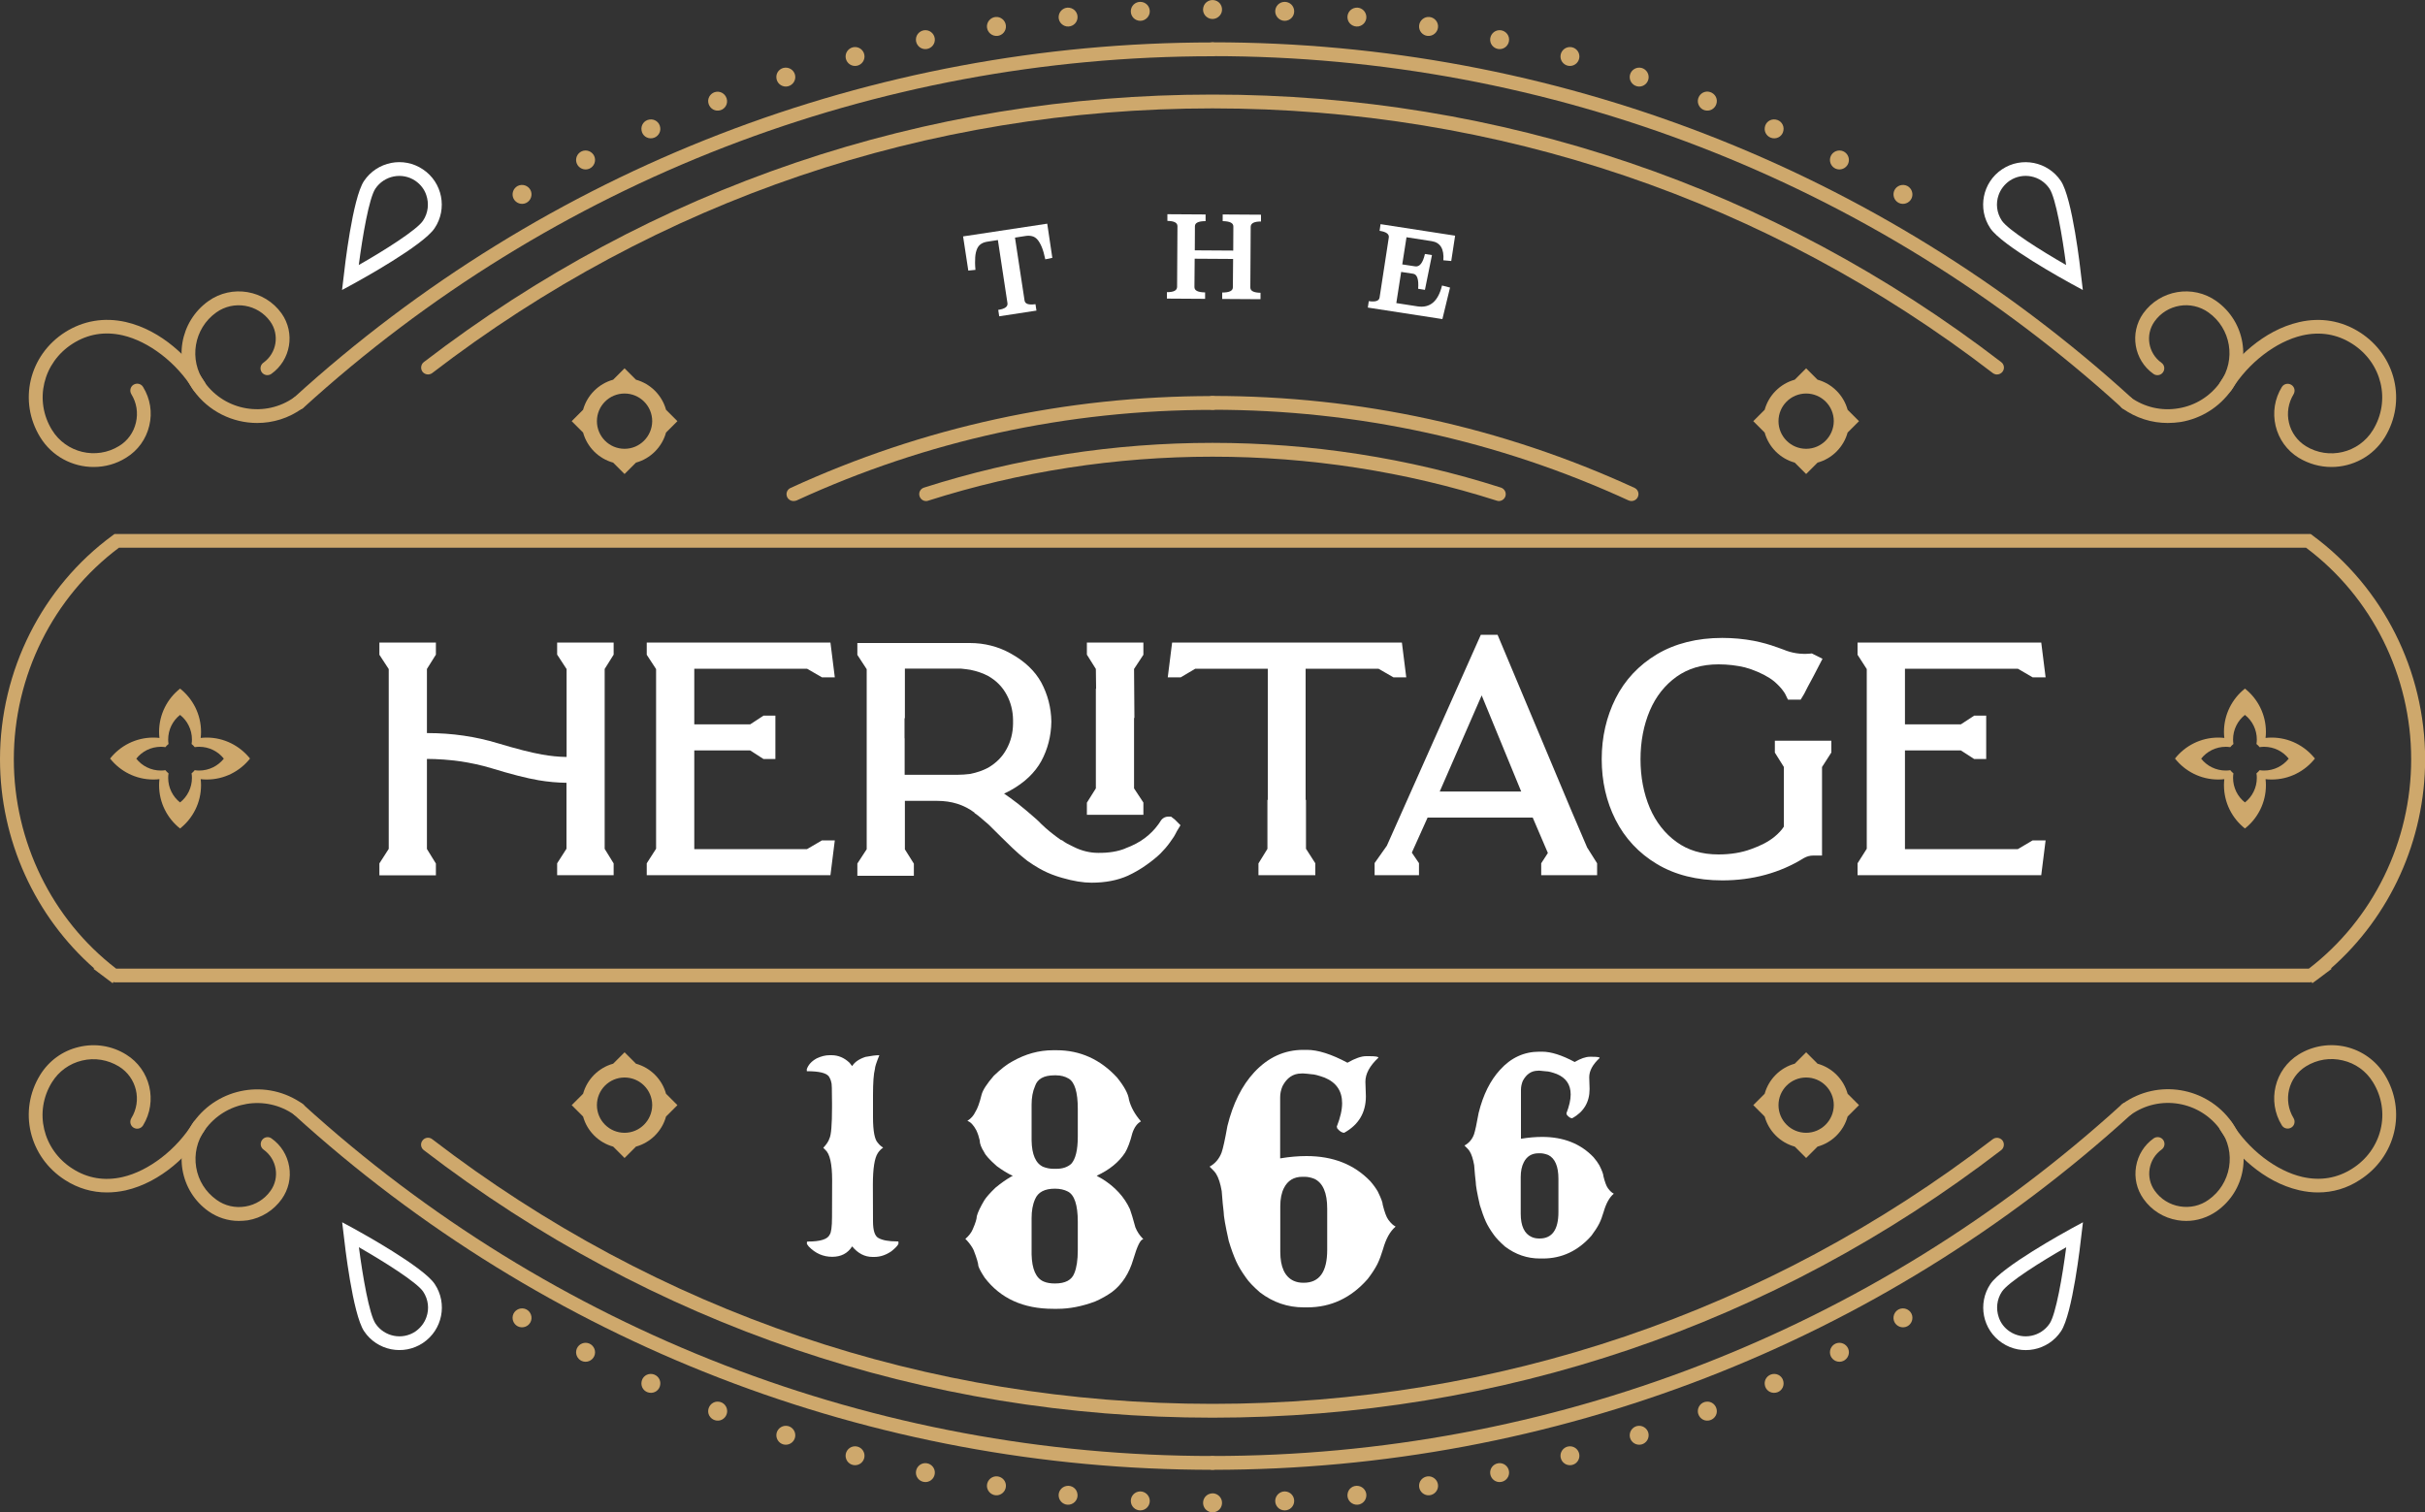 <?xml version="1.0" encoding="utf-8"?>
<!-- Generator: Adobe Illustrator 26.0.1, SVG Export Plug-In . SVG Version: 6.00 Build 0)  -->
<svg version="1.2" baseProfile="tiny" id="Layer_1" xmlns="http://www.w3.org/2000/svg" xmlns:xlink="http://www.w3.org/1999/xlink"
	 x="0px" y="0px" viewBox="0 0 200 124.74" overflow="visible" xml:space="preserve">
<rect x="0" y="0" width="200" height="124.74" fill="#333333" stroke="none"/>
<g>
	<path fill="#FFFFFF" d="M45.96,54.01l0.77,1.18v7.25c-0.67-0.01-1.35-0.08-2.02-0.2c-0.92-0.16-2.15-0.48-3.65-0.93
		c-1.84-0.56-3.78-0.84-5.77-0.84c-0.03,0-0.05,0-0.08,0v-5.29l0.74-1.18v-1h-4.66v1.01l0.77,1.18v14.83l-0.77,1.2v0.98h4.66v-0.97
		l-0.74-1.2V62.6c1.85,0.01,3.64,0.26,5.33,0.77c1.57,0.48,2.88,0.82,3.88,0.99c0.77,0.13,1.54,0.2,2.3,0.21v5.44l-0.77,1.2v0.98
		h4.66v-0.97l-0.74-1.2V55.18l0.74-1.18v-1h-4.66V54.01z"/>
	<polygon fill="#FFFFFF" points="66.56,55.16 67.79,55.87 68.85,55.87 68.49,53 53.34,53 53.34,54.01 54.11,55.19 54.11,70.01 
		53.34,71.21 53.34,72.19 68.49,72.19 68.85,69.32 67.79,69.32 66.56,70.04 57.26,70.04 57.26,61.9 61.87,61.9 62.97,62.61 
		63.95,62.61 63.95,59.03 62.97,59.03 61.87,59.75 57.26,59.75 57.26,55.16 	"/>
	<polygon fill="#FFFFFF" points="94.3,66.2 93.53,65.03 93.53,59.22 93.56,59.22 93.53,55.18 94.3,54.01 94.3,53 89.64,53 89.64,54 
		90.38,55.18 90.4,56.81 90.38,56.81 90.38,65.03 89.64,66.21 89.64,67.21 94.3,67.21 	"/>
	<path fill="#FFFFFF" d="M96.58,67.36h-0.22c-0.28,0-0.53,0.15-0.67,0.41c-0.08,0.13-0.14,0.2-0.17,0.25l-0.02,0.02
		c-0.28,0.39-0.63,0.74-1.03,1.05c-0.45,0.35-1.01,0.65-1.66,0.89l-0.01,0.01c-0.62,0.25-1.37,0.37-2.23,0.36
		c-0.67,0-1.35-0.16-2.01-0.49l-0.02-0.01c-0.45-0.21-0.67-0.34-0.77-0.41l-0.19-0.14h-0.05c-0.01-0.01-0.03-0.02-0.04-0.02
		c-0.6-0.42-1.16-0.87-1.65-1.35c-0.07-0.08-0.17-0.18-0.37-0.36c-0.49-0.43-0.99-0.86-1.52-1.28c-0.42-0.32-0.8-0.6-1.14-0.83
		c0.18-0.08,0.36-0.17,0.54-0.27c1.15-0.64,2-1.45,2.53-2.41c0.53-0.98,0.81-2.07,0.83-3.24v-0.01v-0.01
		c-0.02-1.15-0.3-2.23-0.83-3.22c-0.52-0.95-1.37-1.76-2.53-2.4c-1.02-0.57-2.16-0.86-3.36-0.86h-9.28v0.98l0.77,1.18v14.85
		l-0.77,1.18v1.01h4.66v-1l-0.74-1.18v-4h2.65c1.21,0,2.22,0.32,3.09,0.97v0.03l0.3,0.22c0,0,0,0,0,0l0.13,0.11h0.01
		c0.08,0.06,0.18,0.15,0.31,0.27c0.21,0.18,0.32,0.28,0.4,0.34c0.14,0.14,0.51,0.51,1.1,1.09c0.7,0.69,1.16,1.13,1.42,1.35
		c0.34,0.28,0.57,0.48,0.72,0.59l0.02,0.01c0.31,0.22,0.61,0.41,0.89,0.57c0.45,0.26,0.93,0.48,1.44,0.65
		c0.16,0.05,0.33,0.11,0.52,0.16c0.9,0.26,1.7,0.39,2.39,0.39c1.14,0,2.14-0.19,3.01-0.58c0.55-0.26,1.07-0.56,1.54-0.9
		c0.48-0.34,0.85-0.65,1.14-0.93c0.28-0.28,0.54-0.58,0.77-0.9c0.32-0.44,0.42-0.61,0.47-0.72c0.04-0.09,0.08-0.16,0.12-0.23
		l0.29-0.48l-0.47-0.47L96.58,67.36z M74.6,60.87v-1.63h0.03v-4.09h4.56c0.01,0,0.1,0,0.49,0.05l0,0c0.12,0.02,0.24,0.04,0.35,0.05
		c0.54,0.11,1.04,0.28,1.47,0.51c0.68,0.39,1.18,0.9,1.53,1.56c0.33,0.61,0.51,1.31,0.52,2.06v0.32c-0.01,0.76-0.19,1.46-0.53,2.08
		c-0.35,0.65-0.85,1.15-1.53,1.55c-0.44,0.23-0.93,0.4-1.48,0.51c-0.34,0.04-0.69,0.07-1.06,0.07h-4.34v-3.01H74.6z"/>
	<polygon fill="#FFFFFF" points="107.71,65.98 107.68,65.98 107.68,55.16 113.69,55.16 114.92,55.87 115.98,55.87 115.62,53 
		96.67,53 96.31,55.87 97.38,55.87 98.58,55.16 104.56,55.16 104.56,65.98 104.53,65.98 104.53,70.02 103.79,71.22 103.79,72.19 
		108.48,72.19 108.48,71.21 107.71,70.01 	"/>
	<path fill="#FFFFFF" d="M129.57,66.8l-6.06-14.44h-1.38l-7.75,17.4l-1.01,1.43v1h3.66V71.2l-0.59-0.87l1.3-2.89h8.67l1.25,2.92
		l-0.55,0.85v0.98h4.61v-0.98l-0.82-1.3L129.57,66.8z M118.74,65.29l3.46-7.93l3.26,7.93H118.74z"/>
	<path fill="#FFFFFF" d="M146.38,62.08l0.74,1.18v4.93c-0.18,0.28-0.44,0.56-0.78,0.84c-0.48,0.39-1.12,0.73-1.92,1.01
		c-0.78,0.29-1.69,0.44-2.69,0.44c-1.37,0-2.51-0.34-3.46-1.03c-0.96-0.69-1.7-1.64-2.2-2.8c-0.51-1.2-0.77-2.55-0.77-4.02
		c0-1.47,0.26-2.82,0.77-4.02c0.5-1.17,1.24-2.1,2.2-2.79c0.96-0.68,2.09-1.02,3.46-1.02c0.78,0,1.51,0.09,2.18,0.25
		c0.21,0.06,0.38,0.12,0.52,0.16c0.78,0.28,1.42,0.61,1.9,1c0.31,0.27,0.56,0.53,0.75,0.8c0.1,0.13,0.14,0.21,0.16,0.25l0.22,0.45
		h1.05l0.29-0.48l0.28-0.55l0.51-0.95l0.72-1.39l-0.88-0.44l-0.2,0.02c-0.73,0.06-1.45-0.05-2.12-0.33l-0.03-0.01
		c-0.17-0.06-0.35-0.13-0.52-0.19l-0.04-0.01c-0.59-0.22-1.22-0.39-1.87-0.52c-0.84-0.16-1.72-0.24-2.61-0.24
		c-2.08,0-3.89,0.46-5.39,1.35c-1.5,0.9-2.65,2.13-3.41,3.65c-0.75,1.5-1.14,3.18-1.14,5c0,1.82,0.38,3.5,1.14,5
		c0.77,1.52,1.91,2.75,3.41,3.65c1.5,0.9,3.31,1.35,5.39,1.35c2.5,0,4.77-0.62,6.73-1.84c0.25-0.14,0.5-0.21,0.78-0.21h0.72v-7.3
		l0.77-1.2V61.1h-4.66V62.08z"/>
	<polygon fill="#FFFFFF" points="166.42,70.04 157.11,70.04 157.11,61.9 161.72,61.9 162.82,62.61 163.81,62.61 163.81,59.03 
		162.82,59.03 161.72,59.75 157.11,59.75 157.11,55.16 166.42,55.16 167.64,55.87 168.71,55.87 168.35,53 153.2,53 153.2,54.01 
		153.96,55.19 153.96,70.01 153.2,71.21 153.2,72.19 168.35,72.19 168.71,69.32 167.64,69.32 	"/>
	<path fill="#FFFFFF" d="M68.42,87.04h0.16c0.55,0,1.05,0.21,1.48,0.62l0.22,0.28c0.21-0.34,0.58-0.59,1.1-0.76
		c0.47-0.09,0.85-0.14,1.14-0.14v0.01c-0.24,0.59-0.36,0.96-0.36,1.12C72.05,88.58,72,89.31,72,90.34v1.81
		c0,1.16,0.14,1.87,0.41,2.13c0.12,0.16,0.27,0.29,0.43,0.38c-0.19,0.13-0.33,0.28-0.44,0.45c-0.27,0.4-0.41,1.27-0.41,2.61
		C72,99.17,72,100.17,72,100.74c0,0.76,0.15,1.22,0.45,1.38c0.34,0.19,0.85,0.28,1.54,0.28h0.04c0.05,0,0.07,0.01,0.07,0.04v0.15
		c-0.06,0.16-0.26,0.36-0.58,0.62c-0.45,0.31-0.92,0.47-1.41,0.47h-0.15c-0.64,0-1.2-0.29-1.68-0.87c-0.37,0.58-0.92,0.86-1.65,0.86
		c-0.73,0-1.38-0.28-1.93-0.85c-0.05-0.07-0.11-0.14-0.15-0.21v-0.16c0.01-0.02,0.03-0.04,0.07-0.04h0.02
		c1.02,0,1.62-0.19,1.79-0.57c0.12-0.16,0.19-0.64,0.19-1.46c0.01-1.58,0.01-2.58,0.01-3.02c0-1.35-0.19-2.19-0.56-2.51
		c0-0.01-0.06-0.07-0.17-0.17c0.27-0.29,0.44-0.55,0.51-0.78c0.14-0.28,0.21-1.13,0.21-2.55V91c0-1.13-0.02-1.7-0.06-1.7
		c-0.01-0.12-0.07-0.29-0.2-0.51c-0.22-0.29-0.82-0.43-1.81-0.43l-0.01-0.02v-0.15c0.13-0.37,0.4-0.66,0.82-0.89
		C67.72,87.13,68.07,87.04,68.42,87.04"/>
	<path fill="#FFFFFF" d="M126.95,86.75h0.24c0.72,0,1.62,0.28,2.68,0.85c0.5-0.29,0.92-0.43,1.24-0.43h0.21
		c0.4,0,0.61,0.03,0.61,0.09v0.01c-0.58,0.54-0.86,1.06-0.86,1.59l0.03,0.97c0,1.08-0.48,1.88-1.43,2.41c-0.15,0-0.3-0.1-0.45-0.29
		l-0.03-0.12c0.23-0.59,0.35-1.11,0.35-1.55c0-0.81-0.38-1.37-1.15-1.69c-0.4-0.15-0.7-0.22-0.87-0.22
		c-0.16-0.02-0.37-0.04-0.61-0.06c-0.01,0.01-0.02,0.01-0.05,0.01h-0.02c-0.54,0-0.95,0.28-1.25,0.84c-0.1,0.25-0.15,0.49-0.15,0.73
		v4.04h0.01c0.61-0.1,1.19-0.15,1.74-0.15c1.76,0,3.17,0.56,4.23,1.67c0.21,0.24,0.37,0.47,0.49,0.68c0.22,0.44,0.33,0.74,0.33,0.89
		c0.12,0.48,0.24,0.81,0.37,0.99c0.17,0.23,0.33,0.38,0.47,0.44l0.01,0.02c-0.36,0.3-0.63,0.8-0.83,1.49
		c-0.11,0.37-0.23,0.7-0.37,0.98c-0.16,0.31-0.38,0.64-0.64,0.99c-1.1,1.25-2.44,1.88-4,1.88h-0.24c-1.06,0-2.02-0.33-2.89-0.99
		c-0.44-0.39-0.75-0.72-0.93-0.98c-0.29-0.4-0.51-0.77-0.65-1.08c-0.17-0.38-0.33-0.83-0.49-1.35c-0.23-1-0.34-1.64-0.34-1.92
		c-0.04-0.28-0.08-0.74-0.13-1.38c-0.09-0.5-0.21-0.89-0.37-1.14c-0.06-0.11-0.21-0.27-0.43-0.48c0.37-0.2,0.64-0.51,0.79-0.93
		c0.09-0.27,0.22-0.86,0.38-1.76c0.37-1.5,0.96-2.68,1.77-3.56C124.61,87.25,125.7,86.75,126.95,86.75 M125.42,97.1v3.01
		c0,1.01,0.3,1.65,0.89,1.92c0.19,0.09,0.41,0.13,0.64,0.13h0.03c1.03,0,1.55-0.73,1.55-2.18v-2.74c0-1.03-0.28-1.69-0.84-1.97
		c-0.24-0.09-0.46-0.14-0.65-0.14h-0.15c-0.56,0-0.97,0.25-1.22,0.75C125.5,96.21,125.42,96.62,125.42,97.1"/>
	<path fill="#FFFFFF" d="M86.85,86.63h0.29c1.94,0,3.6,0.75,4.98,2.24c0.6,0.74,0.93,1.35,0.99,1.83c0.15,0.61,0.48,1.21,0.99,1.8
		c-0.31,0.16-0.55,0.49-0.71,0.97c-0.18,0.71-0.38,1.24-0.6,1.61c-0.51,0.78-1.29,1.42-2.34,1.9c0,0.01,0.15,0.1,0.45,0.26
		c1.05,0.65,1.82,1.48,2.29,2.5c0.11,0.3,0.26,0.8,0.45,1.5c0.14,0.35,0.35,0.67,0.64,0.96v0.03c-0.22,0-0.49,0.55-0.81,1.64
		c-0.34,1.16-0.92,2.06-1.74,2.69c-0.42,0.3-0.89,0.57-1.42,0.8c-1.08,0.4-2.11,0.6-3.09,0.6h-0.36c-2.47,0-4.35-0.86-5.65-2.57
		c-0.28-0.42-0.45-0.74-0.52-0.96c-0.01-0.23-0.14-0.67-0.39-1.31c-0.11-0.24-0.3-0.52-0.58-0.83c-0.02,0-0.05-0.03-0.1-0.1
		c0.3-0.26,0.5-0.53,0.61-0.8c0.22-0.5,0.33-0.86,0.33-1.07c0.09-0.34,0.3-0.77,0.62-1.31c0.17-0.27,0.48-0.62,0.93-1.05
		c0.47-0.39,0.9-0.68,1.26-0.89c0.01,0,0.06-0.02,0.15-0.07v-0.01c-0.43-0.2-0.86-0.47-1.31-0.8c-0.59-0.52-0.93-0.9-1.03-1.13
		c-0.25-0.39-0.38-0.72-0.38-1c-0.06-0.27-0.15-0.55-0.28-0.83c-0.23-0.43-0.47-0.68-0.73-0.77v-0.01c0.29-0.18,0.51-0.43,0.65-0.73
		c0.17-0.26,0.35-0.74,0.52-1.44c0.1-0.37,0.43-0.88,1-1.54c0.59-0.57,1.1-0.96,1.52-1.18C84.56,86.94,85.68,86.63,86.85,86.63
		 M85.08,91.12v2.95c0.02,1.17,0.34,1.9,0.96,2.18c0.29,0.11,0.57,0.16,0.83,0.16h0.26c0.51,0,0.92-0.14,1.22-0.41
		c0.36-0.4,0.54-1.15,0.54-2.25v-2.29c0-1.38-0.26-2.22-0.77-2.5c-0.29-0.17-0.63-0.26-1.03-0.26h-0.13c-0.88,0-1.41,0.3-1.6,0.9
		C85.17,90.03,85.08,90.54,85.08,91.12 M85.08,100.48v2.99c0.03,1.22,0.36,1.97,1,2.24c0.25,0.11,0.56,0.16,0.93,0.16
		c0.86,0,1.39-0.29,1.6-0.86c0.18-0.44,0.28-1.06,0.28-1.89v-2.34c0-1.39-0.28-2.23-0.83-2.5c-0.29-0.15-0.64-0.23-1.06-0.23
		c-0.85,0-1.39,0.29-1.63,0.86C85.17,99.35,85.08,99.87,85.08,100.48"/>
	<path fill="#FFFFFF" d="M107.49,86.6h0.3c0.9,0,2.01,0.35,3.34,1.06c0.63-0.36,1.14-0.54,1.54-0.54h0.26c0.5,0,0.75,0.04,0.75,0.12
		v0.01c-0.72,0.67-1.07,1.33-1.07,1.97l0.04,1.21c0,1.35-0.6,2.35-1.79,3.01c-0.18,0-0.37-0.12-0.57-0.36l-0.04-0.15
		c0.29-0.74,0.44-1.38,0.44-1.93c0-1.01-0.48-1.71-1.44-2.11c-0.5-0.18-0.87-0.28-1.09-0.28c-0.2-0.03-0.46-0.05-0.75-0.07
		c-0.01,0.01-0.03,0.01-0.06,0.01h-0.03c-0.67,0-1.19,0.35-1.55,1.05c-0.13,0.31-0.19,0.61-0.19,0.91v5.04h0.01
		c0.76-0.13,1.49-0.19,2.16-0.19c2.19,0,3.94,0.69,5.27,2.08c0.26,0.3,0.46,0.58,0.61,0.84c0.27,0.55,0.41,0.92,0.41,1.1
		c0.15,0.6,0.3,1.01,0.46,1.23c0.21,0.29,0.41,0.47,0.58,0.55l0.01,0.03c-0.45,0.38-0.79,1-1.03,1.86
		c-0.14,0.46-0.29,0.87-0.46,1.22c-0.2,0.39-0.47,0.8-0.8,1.23c-1.37,1.56-3.03,2.34-4.98,2.34h-0.3c-1.32,0-2.52-0.41-3.6-1.23
		c-0.55-0.48-0.94-0.89-1.16-1.22c-0.36-0.5-0.63-0.95-0.81-1.35c-0.21-0.47-0.42-1.04-0.61-1.68c-0.28-1.25-0.42-2.05-0.42-2.4
		c-0.05-0.35-0.1-0.92-0.16-1.71c-0.11-0.63-0.26-1.1-0.46-1.42c-0.08-0.14-0.26-0.33-0.54-0.6c0.46-0.25,0.79-0.64,0.99-1.16
		c0.12-0.34,0.28-1.07,0.48-2.19c0.46-1.87,1.2-3.34,2.21-4.43C104.58,87.22,105.93,86.6,107.49,86.6 M105.59,99.5v3.75
		c0,1.26,0.37,2.06,1.1,2.4c0.24,0.11,0.51,0.16,0.8,0.16h0.04c1.29,0,1.93-0.91,1.93-2.71v-3.41c0-1.29-0.35-2.11-1.05-2.45
		c-0.3-0.12-0.57-0.17-0.81-0.17h-0.19c-0.7,0-1.21,0.31-1.52,0.93C105.69,98.39,105.59,98.9,105.59,99.5"/>
	<path fill="#FFFFFF" d="M86.79,21.27l-0.58,0.12c-0.09-0.41-0.18-0.75-0.29-1.01c-0.11-0.26-0.23-0.47-0.36-0.62
		c-0.13-0.15-0.28-0.24-0.45-0.28c-0.16-0.04-0.35-0.05-0.56-0.01l-0.84,0.13l0.79,5.19c0.04,0.28,0.34,0.38,0.9,0.3l0.08,0.53
		l-3.07,0.47l-0.08-0.53c0.55-0.08,0.8-0.27,0.76-0.55L82.3,19.8l-0.84,0.13c-0.21,0.03-0.39,0.09-0.53,0.18
		c-0.14,0.09-0.26,0.22-0.34,0.4c-0.08,0.18-0.14,0.41-0.16,0.7c-0.02,0.28-0.02,0.64,0.02,1.05l-0.59,0.06l-0.43-2.82l6.94-1.05
		L86.79,21.27z"/>
	<path fill="#FFFFFF" d="M104,18.27c-0.56,0-0.84,0.14-0.85,0.43l-0.03,5.01c0,0.29,0.28,0.43,0.84,0.44l0,0.53l-3.16-0.02l0-0.53
		c0.59,0,0.88-0.14,0.88-0.43l0.02-2.34l-3.17-0.02l-0.02,2.34c0,0.29,0.29,0.43,0.88,0.44l0,0.53l-3.15-0.02l0-0.53
		c0.56,0,0.83-0.14,0.84-0.43l0.03-5.01c0-0.29-0.27-0.43-0.83-0.44l0-0.55l3.15,0.02l0,0.55c-0.59,0-0.88,0.14-0.88,0.42
		l-0.01,1.99l3.17,0.02l0.01-1.99c0-0.29-0.29-0.43-0.88-0.44l0-0.55l3.16,0.02L104,18.27z"/>
	<path fill="#FFFFFF" d="M119.69,21.53l-0.65-0.06c0.07-0.94-0.25-1.47-0.97-1.58l-2.07-0.32l-0.35,2.24l1.06,0.16
		c0.37,0.06,0.64-0.28,0.81-1.02l0.58,0.09l-0.58,2.87l-0.56-0.09c0.06-0.77-0.08-1.19-0.41-1.24l-0.99-0.15l-0.4,2.57l1.74,0.27
		c1.04,0.16,1.71-0.41,2.03-1.72l0.66,0.17l-0.63,2.6l-6.15-0.95l0.08-0.53c0.55,0.08,0.85-0.02,0.89-0.3l0.76-4.95
		c0.04-0.28-0.21-0.47-0.76-0.55l0.08-0.55l6.15,0.95L119.69,21.53z"/>
	<path fill="#CEA86C" d="M65.44,41.33c-0.22,0-0.42-0.12-0.52-0.33c-0.13-0.29-0.01-0.62,0.28-0.75c10.95-5.03,22.65-7.58,34.8-7.58
		c0.31,0,0.57,0.25,0.57,0.57c0,0.31-0.25,0.57-0.57,0.57c-11.98,0-23.53,2.52-34.32,7.48C65.6,41.31,65.52,41.33,65.44,41.33"/>
	<path fill="#CEA86C" d="M24.61,33.8c-0.15,0-0.31-0.06-0.42-0.19c-0.21-0.23-0.19-0.59,0.04-0.8C44.99,13.91,71.9,3.5,100,3.5
		c0.31,0,0.57,0.25,0.57,0.57c0,0.31-0.25,0.57-0.57,0.57c-27.82,0-54.45,10.3-75,29.02C24.89,33.75,24.75,33.8,24.61,33.8"/>
	<path fill="#CEA86C" d="M21.21,34.89c-2.01,0-4-0.94-5.26-2.7c-1.69-2.36-1.13-5.66,1.23-7.35c1.94-1.39,4.65-0.93,6.04,1.01
		c1.14,1.61,0.77,3.84-0.84,4.99c-0.26,0.18-0.61,0.12-0.79-0.13c-0.18-0.26-0.12-0.61,0.13-0.79c1.1-0.78,1.35-2.31,0.57-3.4
		c-1.02-1.43-3.02-1.77-4.45-0.75c-1.86,1.32-2.29,3.91-0.97,5.76c1.7,2.38,5.02,2.94,7.4,1.24c0.26-0.18,0.61-0.12,0.79,0.13
		c0.18,0.26,0.12,0.61-0.13,0.79C23.81,34.5,22.51,34.89,21.21,34.89"/>
	<path fill="#CEA86C" d="M134.56,41.33c-0.08,0-0.16-0.02-0.24-0.05c-10.8-4.96-22.34-7.48-34.32-7.48c-0.31,0-0.57-0.25-0.57-0.57
		c0-0.31,0.25-0.57,0.57-0.57c12.14,0,23.85,2.55,34.8,7.58c0.29,0.13,0.41,0.47,0.28,0.75C134.98,41.21,134.77,41.33,134.56,41.33"
		/>
	<path fill="#CEA86C" d="M175.39,33.8c-0.14,0-0.27-0.05-0.38-0.15c-20.55-18.71-47.19-29.02-75-29.02c-0.31,0-0.57-0.25-0.57-0.57
		c0-0.31,0.25-0.57,0.57-0.57c28.1,0,55.01,10.41,75.77,29.31c0.23,0.21,0.25,0.57,0.04,0.8C175.69,33.74,175.54,33.8,175.39,33.8"
		/>
	<path fill="#CEA86C" d="M178.78,34.89c-1.33,0-2.62-0.41-3.73-1.2c-0.26-0.18-0.32-0.54-0.13-0.79c0.18-0.26,0.54-0.32,0.79-0.13
		c1.15,0.82,2.56,1.15,3.96,0.91c1.4-0.23,2.62-1,3.44-2.15c1.32-1.86,0.89-4.44-0.97-5.76c-1.43-1.02-3.43-0.69-4.45,0.75
		c-0.78,1.1-0.52,2.62,0.57,3.4c0.26,0.18,0.31,0.54,0.13,0.79c-0.18,0.26-0.54,0.31-0.79,0.13c-1.61-1.14-1.98-3.38-0.84-4.99
		c1.39-1.94,4.09-2.4,6.04-1.01c2.37,1.69,2.92,4.98,1.23,7.35c-1,1.4-2.48,2.33-4.18,2.62C179.5,34.86,179.14,34.89,178.78,34.89"
		/>
	<path fill="#CEA86C" d="M7.72,38.52c-1.73,0-3.43-0.87-4.4-2.45C1.49,33.1,2.39,29.3,5.37,27.4c1.5-0.95,3.22-1.24,5-0.84
		c2.97,0.68,5.32,3.03,6.54,5c0.16,0.27,0.08,0.62-0.19,0.78c-0.27,0.16-0.62,0.08-0.78-0.19c-1.37-2.23-3.66-3.99-5.82-4.49
		c-1.49-0.34-2.88-0.11-4.13,0.69c-2.45,1.56-3.2,4.69-1.7,7.12c1.16,1.89,3.65,2.48,5.53,1.32c0.71-0.43,1.2-1.12,1.39-1.93
		c0.19-0.81,0.06-1.64-0.38-2.35c-0.16-0.27-0.08-0.62,0.19-0.78c0.27-0.16,0.62-0.08,0.78,0.19c0.59,0.96,0.78,2.1,0.51,3.2
		c-0.26,1.1-0.94,2.04-1.9,2.63C9.57,38.28,8.64,38.52,7.72,38.52"/>
	<path fill="#CEA86C" d="M192.28,38.52c-0.92,0-1.85-0.25-2.7-0.76c-0.96-0.59-1.64-1.53-1.9-2.63c-0.26-1.1-0.08-2.24,0.51-3.2
		c0.16-0.27,0.51-0.35,0.78-0.19c0.27,0.16,0.35,0.51,0.19,0.78c-0.43,0.71-0.57,1.54-0.38,2.35c0.19,0.81,0.69,1.49,1.39,1.93
		c1.89,1.16,4.37,0.57,5.53-1.32c1.5-2.43,0.75-5.56-1.7-7.12c-1.25-0.8-2.64-1.03-4.13-0.69c-2.16,0.5-4.45,2.26-5.82,4.49
		c-0.16,0.27-0.51,0.35-0.78,0.19c-0.27-0.16-0.35-0.51-0.19-0.78c1.21-1.97,3.57-4.32,6.54-5c1.77-0.41,3.5-0.12,5,0.84
		c2.98,1.9,3.88,5.71,2.06,8.67C195.71,37.65,194.02,38.52,192.28,38.52"/>
	<path fill="#FFFFFF" d="M171.78,23.92l-0.96-0.52c-0.58-0.32-5.72-3.15-6.67-4.57c-1.08-1.61-0.64-3.79,0.96-4.86
		c1.61-1.08,3.79-0.64,4.86,0.96c0.95,1.42,1.61,7.25,1.68,7.91L171.78,23.92z M164.83,16.1c-0.24,0.68-0.16,1.45,0.27,2.1
		c0.52,0.77,3.22,2.47,5.3,3.66c-0.31-2.38-0.85-5.53-1.37-6.3c-0.73-1.09-2.2-1.38-3.29-0.65
		C165.31,15.21,164.99,15.63,164.83,16.1"/>
	<path fill="#FFFFFF" d="M28.34,22.84c0.07-0.66,0.73-6.49,1.68-7.91c1.08-1.61,3.26-2.04,4.86-0.96c1.61,1.07,2.04,3.26,0.96,4.86
		c-0.95,1.42-6.09,4.25-6.67,4.57l-0.96,0.52L28.34,22.84z M34.25,14.91c-1.09-0.73-2.56-0.43-3.29,0.65
		c-0.52,0.77-1.06,3.91-1.37,6.3c2.09-1.19,4.79-2.89,5.3-3.66c0.43-0.64,0.5-1.42,0.27-2.1C35.01,15.63,34.69,15.21,34.25,14.91"/>
	<path fill="#CEA86C" d="M164.7,30.89c-0.12,0-0.24-0.04-0.35-0.12C145.76,16.49,123.51,8.94,100,8.94
		c-23.51,0-45.76,7.55-64.35,21.83c-0.25,0.19-0.61,0.14-0.8-0.1c-0.19-0.25-0.14-0.61,0.1-0.8C53.75,15.43,76.24,7.8,100,7.8
		c23.76,0,46.25,7.63,65.05,22.07c0.25,0.19,0.3,0.55,0.1,0.8C165.04,30.81,164.87,30.89,164.7,30.89"/>
	<path fill="#CEA86C" d="M76.38,41.33c-0.24,0-0.46-0.15-0.54-0.4c-0.1-0.3,0.07-0.62,0.37-0.71c7.67-2.45,15.67-3.69,23.79-3.69
		c8.12,0,16.13,1.24,23.79,3.69c0.3,0.1,0.46,0.42,0.37,0.71c-0.1,0.3-0.42,0.47-0.71,0.37c-7.55-2.41-15.44-3.63-23.45-3.63
		c-8,0-15.89,1.22-23.45,3.63C76.5,41.32,76.44,41.33,76.38,41.33"/>
	<path fill="#CEA86C" d="M99.8,1.54C99.38,1.42,99.13,1,99.25,0.58c0.11-0.42,0.54-0.66,0.96-0.55c0.42,0.11,0.66,0.54,0.55,0.96
		C100.64,1.4,100.21,1.65,99.8,1.54"/>
	<path fill="#CEA86C" d="M93.88,1.7c-0.42-0.09-0.69-0.5-0.6-0.93c0.09-0.42,0.5-0.69,0.93-0.6c0.42,0.09,0.69,0.5,0.6,0.93
		C94.71,1.52,94.3,1.79,93.88,1.7"/>
	<path fill="#CEA86C" d="M87.97,2.18c-0.43-0.07-0.72-0.47-0.65-0.89c0.07-0.43,0.47-0.72,0.89-0.65c0.43,0.07,0.72,0.47,0.65,0.89
		C88.8,1.95,88.4,2.24,87.97,2.18"/>
	<path fill="#CEA86C" d="M82.1,2.96c-0.43-0.05-0.74-0.43-0.7-0.86c0.05-0.43,0.43-0.74,0.86-0.7c0.43,0.05,0.74,0.43,0.7,0.86
		C82.92,2.69,82.53,3.01,82.1,2.96"/>
	<path fill="#CEA86C" d="M76.28,4.05c-0.43-0.02-0.76-0.39-0.74-0.82c0.02-0.43,0.39-0.76,0.82-0.74c0.43,0.02,0.76,0.39,0.74,0.82
		C77.08,3.74,76.71,4.07,76.28,4.05"/>
	<path fill="#CEA86C" d="M70.52,5.44c-0.43,0-0.78-0.35-0.78-0.78c0-0.43,0.35-0.78,0.78-0.78c0.43,0,0.78,0.35,0.78,0.78
		C71.3,5.09,70.95,5.44,70.52,5.44"/>
	<path fill="#CEA86C" d="M64.85,7.14c-0.43,0.02-0.8-0.31-0.82-0.74C64,5.97,64.33,5.6,64.77,5.58c0.43-0.02,0.8,0.31,0.82,0.74
		C65.61,6.75,65.28,7.11,64.85,7.14"/>
	<path fill="#CEA86C" d="M59.27,9.12c-0.43,0.05-0.81-0.27-0.86-0.7C58.36,8,58.68,7.61,59.1,7.57c0.43-0.05,0.81,0.27,0.86,0.7
		C60.01,8.69,59.7,9.08,59.27,9.12"/>
	<path fill="#CEA86C" d="M53.8,11.4c-0.43,0.07-0.83-0.22-0.89-0.65c-0.07-0.43,0.22-0.83,0.65-0.89c0.43-0.07,0.83,0.22,0.89,0.65
		C54.52,10.93,54.23,11.33,53.8,11.4"/>
	<path fill="#CEA86C" d="M48.46,13.96c-0.42,0.09-0.84-0.18-0.93-0.6c-0.09-0.42,0.18-0.84,0.6-0.93c0.42-0.09,0.84,0.18,0.93,0.6
		C49.15,13.45,48.88,13.87,48.46,13.96"/>
	<path fill="#CEA86C" d="M43.26,16.79c-0.42,0.11-0.85-0.14-0.96-0.55c-0.11-0.42,0.14-0.85,0.55-0.96
		c0.42-0.11,0.85,0.14,0.96,0.55C43.92,16.25,43.67,16.68,43.26,16.79"/>
	<path fill="#CEA86C" d="M106.12,1.7c0.42-0.09,0.69-0.5,0.6-0.93c-0.09-0.42-0.5-0.69-0.93-0.6c-0.42,0.09-0.69,0.5-0.6,0.93
		C105.29,1.52,105.7,1.79,106.12,1.7"/>
	<path fill="#CEA86C" d="M112.03,2.18c0.43-0.07,0.72-0.47,0.65-0.89c-0.07-0.43-0.47-0.72-0.89-0.65
		c-0.43,0.07-0.72,0.47-0.65,0.89C111.2,1.95,111.6,2.24,112.03,2.18"/>
	<path fill="#CEA86C" d="M117.9,2.96c0.43-0.05,0.74-0.43,0.7-0.86c-0.05-0.43-0.43-0.74-0.86-0.7c-0.43,0.05-0.74,0.43-0.7,0.86
		C117.08,2.69,117.47,3.01,117.9,2.96"/>
	<path fill="#CEA86C" d="M123.72,4.05c0.43-0.02,0.76-0.39,0.74-0.82c-0.02-0.43-0.39-0.76-0.82-0.74
		c-0.43,0.02-0.76,0.39-0.74,0.82C122.92,3.74,123.29,4.07,123.72,4.05"/>
	<path fill="#CEA86C" d="M129.48,5.44c0.43,0,0.78-0.35,0.78-0.78c0-0.43-0.35-0.78-0.78-0.78c-0.43,0-0.78,0.35-0.78,0.78
		C128.7,5.09,129.05,5.44,129.48,5.44"/>
	<path fill="#CEA86C" d="M135.15,7.14c0.43,0.02,0.8-0.31,0.82-0.74c0.02-0.43-0.31-0.8-0.74-0.82c-0.43-0.02-0.8,0.31-0.82,0.74
		C134.39,6.75,134.72,7.11,135.15,7.14"/>
	<path fill="#CEA86C" d="M140.73,9.12c0.43,0.05,0.81-0.27,0.86-0.7c0.05-0.43-0.27-0.81-0.7-0.86c-0.43-0.05-0.81,0.27-0.86,0.7
		C139.99,8.69,140.3,9.08,140.73,9.12"/>
	<path fill="#CEA86C" d="M146.2,11.4c0.43,0.07,0.83-0.22,0.89-0.65c0.07-0.43-0.22-0.83-0.65-0.89c-0.43-0.07-0.83,0.22-0.89,0.65
		C145.48,10.93,145.77,11.33,146.2,11.4"/>
	<path fill="#CEA86C" d="M151.54,13.96c0.42,0.09,0.84-0.18,0.93-0.6c0.09-0.42-0.18-0.84-0.6-0.93c-0.42-0.09-0.84,0.18-0.93,0.6
		C150.85,13.45,151.12,13.87,151.54,13.96"/>
	<path fill="#CEA86C" d="M156.74,16.79c0.42,0.11,0.85-0.14,0.96-0.55c0.11-0.42-0.14-0.85-0.55-0.96
		c-0.42-0.11-0.85,0.14-0.96,0.55C156.08,16.25,156.33,16.68,156.74,16.79"/>
	<path fill="#CEA86C" d="M8.82,98.36c-1.22,0-2.39-0.34-3.45-1.02c-2.98-1.9-3.88-5.71-2.06-8.67c0.72-1.17,1.86-2,3.2-2.31
		c1.34-0.32,2.73-0.1,3.9,0.63c1.99,1.23,2.61,3.84,1.39,5.84c-0.17,0.27-0.51,0.35-0.78,0.19c-0.27-0.16-0.35-0.51-0.19-0.78
		c0.9-1.46,0.44-3.37-1.02-4.27c-0.92-0.56-2-0.74-3.04-0.49c-1.05,0.25-1.93,0.89-2.49,1.8c-1.5,2.43-0.75,5.56,1.7,7.12
		c1.25,0.8,2.64,1.03,4.13,0.69c2.16-0.5,4.45-2.26,5.82-4.49c0.16-0.27,0.51-0.35,0.78-0.19c0.27,0.16,0.35,0.51,0.19,0.78
		c-1.21,1.97-3.57,4.32-6.54,5C9.85,98.3,9.33,98.36,8.82,98.36"/>
	<path fill="#CEA86C" d="M191.18,98.36c-0.51,0-1.02-0.06-1.55-0.18c-2.97-0.68-5.32-3.03-6.54-5c-0.16-0.27-0.08-0.62,0.19-0.78
		c0.27-0.17,0.62-0.08,0.78,0.19c1.37,2.23,3.66,3.99,5.82,4.49c1.49,0.34,2.88,0.11,4.13-0.69c2.45-1.56,3.2-4.69,1.7-7.12
		c-0.56-0.92-1.45-1.56-2.49-1.8c-1.04-0.25-2.12-0.08-3.04,0.49c-1.46,0.9-1.91,2.81-1.02,4.27c0.16,0.27,0.08,0.62-0.19,0.78
		c-0.27,0.16-0.62,0.08-0.78-0.19c-1.23-1.99-0.6-4.61,1.39-5.84c1.17-0.72,2.56-0.94,3.9-0.63c1.34,0.32,2.48,1.14,3.2,2.31
		c1.82,2.97,0.92,6.77-2.06,8.67C193.57,98.02,192.4,98.36,191.18,98.36"/>
	<path fill="#FFFFFF" d="M171.66,101.9c-0.07,0.66-0.73,6.49-1.68,7.91c-1.07,1.61-3.26,2.04-4.86,0.96
		c-1.61-1.07-2.04-3.26-0.96-4.86c0.95-1.42,6.09-4.25,6.67-4.57l0.96-0.52L171.66,101.9z M165.75,109.83
		c1.09,0.73,2.56,0.43,3.29-0.65c0.52-0.77,1.06-3.91,1.37-6.3c-2.09,1.19-4.79,2.89-5.3,3.66c-0.43,0.64-0.5,1.42-0.27,2.1
		C164.99,109.11,165.3,109.53,165.75,109.83"/>
	<path fill="#FFFFFF" d="M28.22,100.82l0.96,0.52c0.58,0.32,5.72,3.15,6.67,4.57c1.08,1.61,0.64,3.79-0.96,4.86
		c-1.61,1.08-3.79,0.64-4.86-0.96c-0.95-1.42-1.61-7.25-1.68-7.91L28.22,100.82z M35.17,108.64c0.24-0.68,0.16-1.45-0.27-2.1
		c-0.52-0.77-3.22-2.47-5.3-3.66c0.31,2.38,0.85,5.53,1.37,6.3c0.73,1.08,2.2,1.38,3.29,0.65
		C34.69,109.53,35.01,109.11,35.17,108.64"/>
	<path fill="#CEA86C" d="M100,116.94c-23.76,0-46.25-7.63-65.05-22.07c-0.25-0.19-0.3-0.55-0.1-0.8c0.19-0.25,0.55-0.3,0.8-0.1
		C54.24,108.25,76.49,115.8,100,115.8c23.51,0,45.76-7.55,64.35-21.83c0.25-0.19,0.61-0.14,0.8,0.1c0.19,0.25,0.14,0.61-0.1,0.8
		C146.25,109.31,123.76,116.94,100,116.94"/>
	<path fill="#CEA86C" d="M99.8,123.21c-0.42,0.11-0.66,0.54-0.55,0.96c0.11,0.42,0.54,0.66,0.96,0.55c0.42-0.11,0.66-0.54,0.55-0.96
		C100.64,123.34,100.21,123.09,99.8,123.21"/>
	<path fill="#CEA86C" d="M93.88,123.04c-0.42,0.09-0.69,0.5-0.6,0.93c0.09,0.42,0.5,0.69,0.93,0.6c0.42-0.09,0.69-0.5,0.6-0.93
		C94.71,123.22,94.3,122.95,93.88,123.04"/>
	<path fill="#CEA86C" d="M87.97,122.57c-0.43,0.07-0.72,0.47-0.65,0.89c0.07,0.43,0.47,0.72,0.89,0.65
		c0.43-0.07,0.72-0.47,0.65-0.89C88.8,122.79,88.4,122.5,87.97,122.57"/>
	<path fill="#CEA86C" d="M82.1,121.78c-0.43,0.05-0.74,0.43-0.7,0.86c0.05,0.43,0.43,0.74,0.86,0.7c0.43-0.05,0.74-0.43,0.7-0.86
		C82.92,122.05,82.53,121.74,82.1,121.78"/>
	<path fill="#CEA86C" d="M76.28,120.69c-0.43,0.02-0.76,0.39-0.74,0.82c0.02,0.43,0.39,0.76,0.82,0.74
		c0.43-0.02,0.76-0.39,0.74-0.82C77.08,121,76.71,120.67,76.28,120.69"/>
	<path fill="#CEA86C" d="M70.52,119.3c-0.43,0-0.78,0.35-0.78,0.78c0,0.43,0.35,0.78,0.78,0.78c0.43,0,0.78-0.35,0.78-0.78
		C71.3,119.65,70.95,119.3,70.52,119.3"/>
	<path fill="#CEA86C" d="M64.85,117.61c-0.43-0.02-0.8,0.31-0.82,0.74c-0.02,0.43,0.31,0.8,0.74,0.82s0.8-0.31,0.82-0.74
		C65.61,118,65.28,117.63,64.85,117.61"/>
	<path fill="#CEA86C" d="M59.27,115.62c-0.43-0.05-0.81,0.27-0.86,0.7c-0.05,0.43,0.27,0.81,0.7,0.86c0.43,0.05,0.81-0.27,0.86-0.7
		C60.01,116.05,59.7,115.66,59.27,115.62"/>
	<path fill="#CEA86C" d="M53.8,113.34c-0.43-0.07-0.83,0.22-0.89,0.65c-0.07,0.43,0.22,0.83,0.65,0.89
		c0.43,0.07,0.83-0.22,0.89-0.65C54.52,113.81,54.23,113.41,53.8,113.34"/>
	<path fill="#CEA86C" d="M48.46,110.78c-0.42-0.09-0.84,0.18-0.93,0.6c-0.09,0.42,0.18,0.84,0.6,0.93c0.42,0.09,0.84-0.18,0.93-0.6
		C49.15,111.29,48.88,110.87,48.46,110.78"/>
	<path fill="#CEA86C" d="M43.26,107.95c-0.42-0.11-0.85,0.14-0.96,0.55c-0.11,0.42,0.14,0.85,0.55,0.96
		c0.42,0.11,0.85-0.14,0.96-0.55C43.92,108.49,43.67,108.06,43.26,107.95"/>
	<path fill="#CEA86C" d="M106.12,123.04c0.42,0.09,0.69,0.5,0.6,0.93c-0.09,0.42-0.5,0.69-0.93,0.6c-0.42-0.09-0.69-0.5-0.6-0.93
		C105.29,123.22,105.7,122.95,106.12,123.04"/>
	<path fill="#CEA86C" d="M112.03,122.57c0.43,0.07,0.72,0.47,0.65,0.89c-0.07,0.43-0.47,0.72-0.89,0.65
		c-0.43-0.07-0.72-0.47-0.65-0.89C111.2,122.79,111.6,122.5,112.03,122.57"/>
	<path fill="#CEA86C" d="M117.9,121.78c0.43,0.05,0.74,0.43,0.7,0.86c-0.05,0.43-0.43,0.74-0.86,0.7c-0.43-0.05-0.74-0.43-0.7-0.86
		C117.08,122.05,117.47,121.74,117.9,121.78"/>
	<path fill="#CEA86C" d="M123.72,120.69c0.43,0.02,0.76,0.39,0.74,0.82c-0.02,0.43-0.39,0.76-0.82,0.74
		c-0.43-0.02-0.76-0.39-0.74-0.82C122.92,121,123.29,120.67,123.72,120.69"/>
	<path fill="#CEA86C" d="M129.48,119.3c0.43,0,0.78,0.35,0.78,0.78c0,0.43-0.35,0.78-0.78,0.78c-0.43,0-0.78-0.35-0.78-0.78
		C128.7,119.65,129.05,119.3,129.48,119.3"/>
	<path fill="#CEA86C" d="M135.15,117.61c0.43-0.02,0.8,0.31,0.82,0.74c0.02,0.43-0.31,0.8-0.74,0.82c-0.43,0.02-0.8-0.31-0.82-0.74
		C134.39,118,134.72,117.63,135.15,117.61"/>
	<path fill="#CEA86C" d="M140.73,115.62c0.43-0.05,0.81,0.27,0.86,0.7c0.05,0.43-0.27,0.81-0.7,0.86c-0.43,0.05-0.81-0.27-0.86-0.7
		C139.99,116.05,140.3,115.66,140.73,115.62"/>
	<path fill="#CEA86C" d="M146.2,113.34c0.43-0.07,0.83,0.22,0.89,0.65c0.07,0.43-0.22,0.83-0.65,0.89
		c-0.43,0.07-0.83-0.22-0.89-0.65C145.48,113.81,145.77,113.41,146.2,113.34"/>
	<path fill="#CEA86C" d="M151.54,110.78c0.42-0.09,0.84,0.18,0.93,0.6c0.09,0.42-0.18,0.84-0.6,0.93c-0.42,0.09-0.84-0.18-0.93-0.6
		C150.85,111.29,151.12,110.87,151.54,110.78"/>
	<path fill="#CEA86C" d="M156.74,107.95c0.42-0.11,0.85,0.14,0.96,0.55c0.11,0.42-0.14,0.85-0.55,0.96
		c-0.42,0.11-0.85-0.14-0.96-0.55C156.08,108.49,156.33,108.06,156.74,107.95"/>
	<path fill="#CEA86C" d="M100,121.24c-28.1,0-55.01-10.41-75.77-29.31c-0.23-0.21-0.25-0.57-0.04-0.8c0.21-0.23,0.57-0.25,0.8-0.04
		c20.55,18.71,47.19,29.01,75,29.01c0.31,0,0.57,0.25,0.57,0.57S100.31,121.24,100,121.24"/>
	<path fill="#CEA86C" d="M19.69,100.71c-0.89,0-1.76-0.28-2.5-0.8c-1.15-0.82-1.9-2.03-2.14-3.42c-0.23-1.39,0.09-2.78,0.91-3.93
		c2.06-2.89,6.09-3.57,8.99-1.51c0.26,0.18,0.31,0.54,0.13,0.79c-0.18,0.26-0.54,0.31-0.79,0.13c-2.38-1.7-5.7-1.14-7.4,1.24
		c-0.64,0.9-0.89,1.99-0.71,3.08c0.18,1.09,0.78,2.04,1.68,2.68c0.69,0.5,1.54,0.69,2.38,0.55c0.84-0.14,1.58-0.6,2.07-1.29
		c0.38-0.53,0.53-1.18,0.42-1.82c-0.11-0.64-0.46-1.2-0.99-1.58c-0.26-0.18-0.31-0.54-0.13-0.79c0.18-0.26,0.54-0.32,0.79-0.13
		c0.78,0.55,1.29,1.38,1.45,2.32c0.16,0.94-0.06,1.89-0.61,2.67c-0.67,0.94-1.67,1.57-2.81,1.76
		C20.18,100.69,19.93,100.71,19.69,100.71"/>
	<path fill="#CEA86C" d="M100,121.24c-0.31,0-0.57-0.25-0.57-0.57s0.25-0.57,0.57-0.57c27.82,0,54.45-10.3,75-29.01
		c0.23-0.21,0.59-0.19,0.8,0.04c0.21,0.23,0.19,0.59-0.04,0.8C155.01,110.83,128.1,121.24,100,121.24"/>
	<path fill="#CEA86C" d="M180.31,100.71c-0.24,0-0.48-0.02-0.72-0.06c-1.14-0.19-2.14-0.81-2.81-1.76
		c-0.55-0.78-0.77-1.72-0.61-2.67c0.16-0.94,0.67-1.77,1.45-2.32c0.26-0.18,0.61-0.12,0.79,0.13c0.18,0.26,0.12,0.61-0.13,0.79
		c-0.53,0.38-0.88,0.94-0.99,1.58c-0.11,0.64,0.04,1.29,0.42,1.82c0.49,0.69,1.23,1.15,2.07,1.29c0.84,0.14,1.69-0.05,2.38-0.55
		c0.9-0.64,1.49-1.59,1.68-2.68c0.18-1.09-0.07-2.18-0.71-3.08c-1.7-2.38-5.02-2.94-7.4-1.24c-0.26,0.18-0.61,0.12-0.79-0.13
		c-0.18-0.26-0.12-0.61,0.13-0.79c2.89-2.06,6.92-1.39,8.99,1.51c0.82,1.15,1.14,2.54,0.91,3.93c-0.23,1.39-0.99,2.6-2.14,3.42
		C182.07,100.43,181.2,100.71,180.31,100.71"/>
	<path fill="#CEA86C" d="M190.71,81.1l-0.1-0.14v0.07H9.39v-0.07l-0.1,0.14c-0.13-0.1-0.26-0.19-0.39-0.29L7.69,79.9h0.1
		C2.88,75.6,0,69.28,0,62.63c0-7.3,3.47-14.21,9.29-18.47l0.15-0.11h181.13l0.15,0.11c5.81,4.27,9.29,11.17,9.29,18.47
		c0,6.65-2.88,12.97-7.79,17.27h0.1l-1.21,0.91C190.98,80.91,190.85,81,190.71,81.1 M9.58,79.9h180.84
		c5.3-4.07,8.44-10.49,8.44-17.27c0-6.88-3.24-13.39-8.67-17.45H9.81c-5.43,4.06-8.67,10.57-8.67,17.45
		C1.14,69.41,4.28,75.83,9.58,79.9"/>
	<path fill="#CEA86C" d="M17.05,60.84c-0.17,0-0.33,0.01-0.5,0.03c0.02-0.16,0.03-0.33,0.03-0.5c0-1.45-0.68-2.74-1.73-3.57
		c-1.05,0.83-1.73,2.12-1.73,3.57c0,0.17,0.01,0.33,0.03,0.5c-0.16-0.02-0.33-0.03-0.5-0.03c-1.45,0-2.74,0.68-3.57,1.73
		c0.83,1.05,2.12,1.73,3.57,1.73c0.17,0,0.33-0.01,0.5-0.03c-0.02,0.16-0.03,0.33-0.03,0.5c0,1.45,0.68,2.74,1.73,3.57
		c1.05-0.83,1.73-2.12,1.73-3.57c0-0.17-0.01-0.33-0.03-0.5c0.16,0.02,0.33,0.03,0.5,0.03c1.45,0,2.74-0.68,3.57-1.73
		C19.78,61.52,18.49,60.84,17.05,60.84 M16.43,63.56c-0.12,0-0.25-0.01-0.37-0.03c-0.08,0.1-0.16,0.18-0.26,0.26
		c0.02,0.12,0.03,0.24,0.03,0.37c0,0.82-0.38,1.56-0.98,2.03c-0.6-0.47-0.98-1.21-0.98-2.03c0-0.12,0.01-0.25,0.03-0.37
		c-0.1-0.08-0.18-0.16-0.26-0.26c-0.12,0.02-0.24,0.03-0.37,0.03c-0.82,0-1.56-0.38-2.03-0.98c0.47-0.6,1.21-0.98,2.03-0.98
		c0.12,0,0.25,0.01,0.37,0.03c0.08-0.1,0.16-0.18,0.26-0.26c-0.02-0.12-0.03-0.24-0.03-0.37c0-0.82,0.38-1.56,0.98-2.03
		c0.6,0.47,0.98,1.21,0.98,2.03c0,0.12-0.01,0.25-0.03,0.37c0.1,0.08,0.18,0.16,0.26,0.26c0.12-0.02,0.24-0.03,0.37-0.03
		c0.82,0,1.56,0.38,2.03,0.98C17.99,63.17,17.25,63.56,16.43,63.56"/>
	<path fill="#CEA86C" d="M187.35,60.84c-0.17,0-0.33,0.01-0.5,0.03c0.02-0.16,0.03-0.33,0.03-0.5c0-1.45-0.68-2.74-1.73-3.57
		c-1.05,0.83-1.73,2.12-1.73,3.57c0,0.17,0.01,0.33,0.03,0.5c-0.16-0.02-0.33-0.03-0.5-0.03c-1.45,0-2.74,0.68-3.57,1.73
		c0.83,1.05,2.12,1.73,3.57,1.73c0.17,0,0.33-0.01,0.5-0.03c-0.02,0.16-0.03,0.33-0.03,0.5c0,1.45,0.68,2.74,1.73,3.57
		c1.05-0.83,1.73-2.12,1.73-3.57c0-0.17-0.01-0.33-0.03-0.5c0.16,0.02,0.33,0.03,0.5,0.03c1.45,0,2.74-0.68,3.57-1.73
		C190.08,61.52,188.8,60.84,187.35,60.84 M186.73,63.56c-0.12,0-0.25-0.01-0.37-0.03c-0.08,0.1-0.16,0.18-0.26,0.26
		c0.02,0.12,0.03,0.24,0.03,0.37c0,0.82-0.38,1.56-0.98,2.03c-0.6-0.47-0.98-1.21-0.98-2.03c0-0.12,0.01-0.25,0.03-0.37
		c-0.1-0.08-0.18-0.16-0.26-0.26c-0.12,0.02-0.24,0.03-0.37,0.03c-0.82,0-1.56-0.38-2.03-0.98c0.47-0.6,1.21-0.98,2.03-0.98
		c0.12,0,0.25,0.01,0.37,0.03c0.08-0.1,0.16-0.18,0.26-0.26c-0.02-0.12-0.03-0.24-0.03-0.37c0-0.82,0.38-1.56,0.98-2.03
		c0.6,0.47,0.98,1.21,0.98,2.03c0,0.12-0.01,0.25-0.03,0.37c0.1,0.08,0.18,0.16,0.26,0.26c0.12-0.02,0.24-0.03,0.37-0.03
		c0.82,0,1.56,0.38,2.03,0.98C188.29,63.17,187.56,63.56,186.73,63.56"/>
	<path fill="#CEA86C" d="M54.93,33.8c-0.33-1.2-1.28-2.15-2.48-2.48l-0.94-0.94l-0.94,0.94c-1.2,0.33-2.15,1.28-2.48,2.48
		l-0.94,0.94l0.94,0.94c0.33,1.2,1.28,2.15,2.48,2.48l0.94,0.94l0.94-0.94c1.2-0.33,2.15-1.28,2.48-2.48l0.94-0.94L54.93,33.8z
		 M51.51,37.02c-1.26,0-2.28-1.02-2.28-2.28c0-1.26,1.02-2.28,2.28-2.28c1.26,0,2.28,1.02,2.28,2.28
		C53.78,36,52.76,37.02,51.51,37.02"/>
	<path fill="#CEA86C" d="M152.38,33.8c-0.33-1.2-1.28-2.15-2.48-2.48l-0.94-0.94l-0.94,0.94c-1.2,0.33-2.15,1.28-2.48,2.48
		l-0.94,0.94l0.94,0.94c0.33,1.2,1.28,2.15,2.48,2.48l0.94,0.94l0.94-0.94c1.2-0.33,2.15-1.28,2.48-2.48l0.94-0.94L152.38,33.8z
		 M148.96,37.02c-1.26,0-2.28-1.02-2.28-2.28c0-1.26,1.02-2.28,2.28-2.28c1.26,0,2.28,1.02,2.28,2.28
		C151.23,36,150.21,37.02,148.96,37.02"/>
	<path fill="#CEA86C" d="M54.93,90.22c-0.33-1.2-1.28-2.15-2.48-2.48l-0.94-0.94l-0.94,0.94c-1.2,0.33-2.15,1.28-2.48,2.48
		l-0.94,0.94l0.94,0.94c0.33,1.2,1.28,2.15,2.48,2.48l0.94,0.94l0.94-0.94c1.2-0.33,2.15-1.28,2.48-2.48l0.94-0.94L54.93,90.22z
		 M51.51,93.44c-1.26,0-2.28-1.02-2.28-2.28c0-1.26,1.02-2.28,2.28-2.28c1.26,0,2.28,1.02,2.28,2.28
		C53.78,92.42,52.76,93.44,51.51,93.44"/>
	<path fill="#CEA86C" d="M152.38,90.22c-0.33-1.2-1.28-2.15-2.48-2.48l-0.94-0.94l-0.94,0.94c-1.2,0.33-2.15,1.28-2.48,2.48
		l-0.94,0.94l0.94,0.94c0.33,1.2,1.28,2.15,2.48,2.48l0.94,0.94l0.94-0.94c1.2-0.33,2.15-1.28,2.48-2.48l0.94-0.94L152.38,90.22z
		 M148.96,93.44c-1.26,0-2.28-1.02-2.28-2.28c0-1.26,1.02-2.28,2.28-2.28c1.26,0,2.28,1.02,2.28,2.28
		C151.23,92.42,150.21,93.44,148.96,93.44"/>
</g>
</svg>

